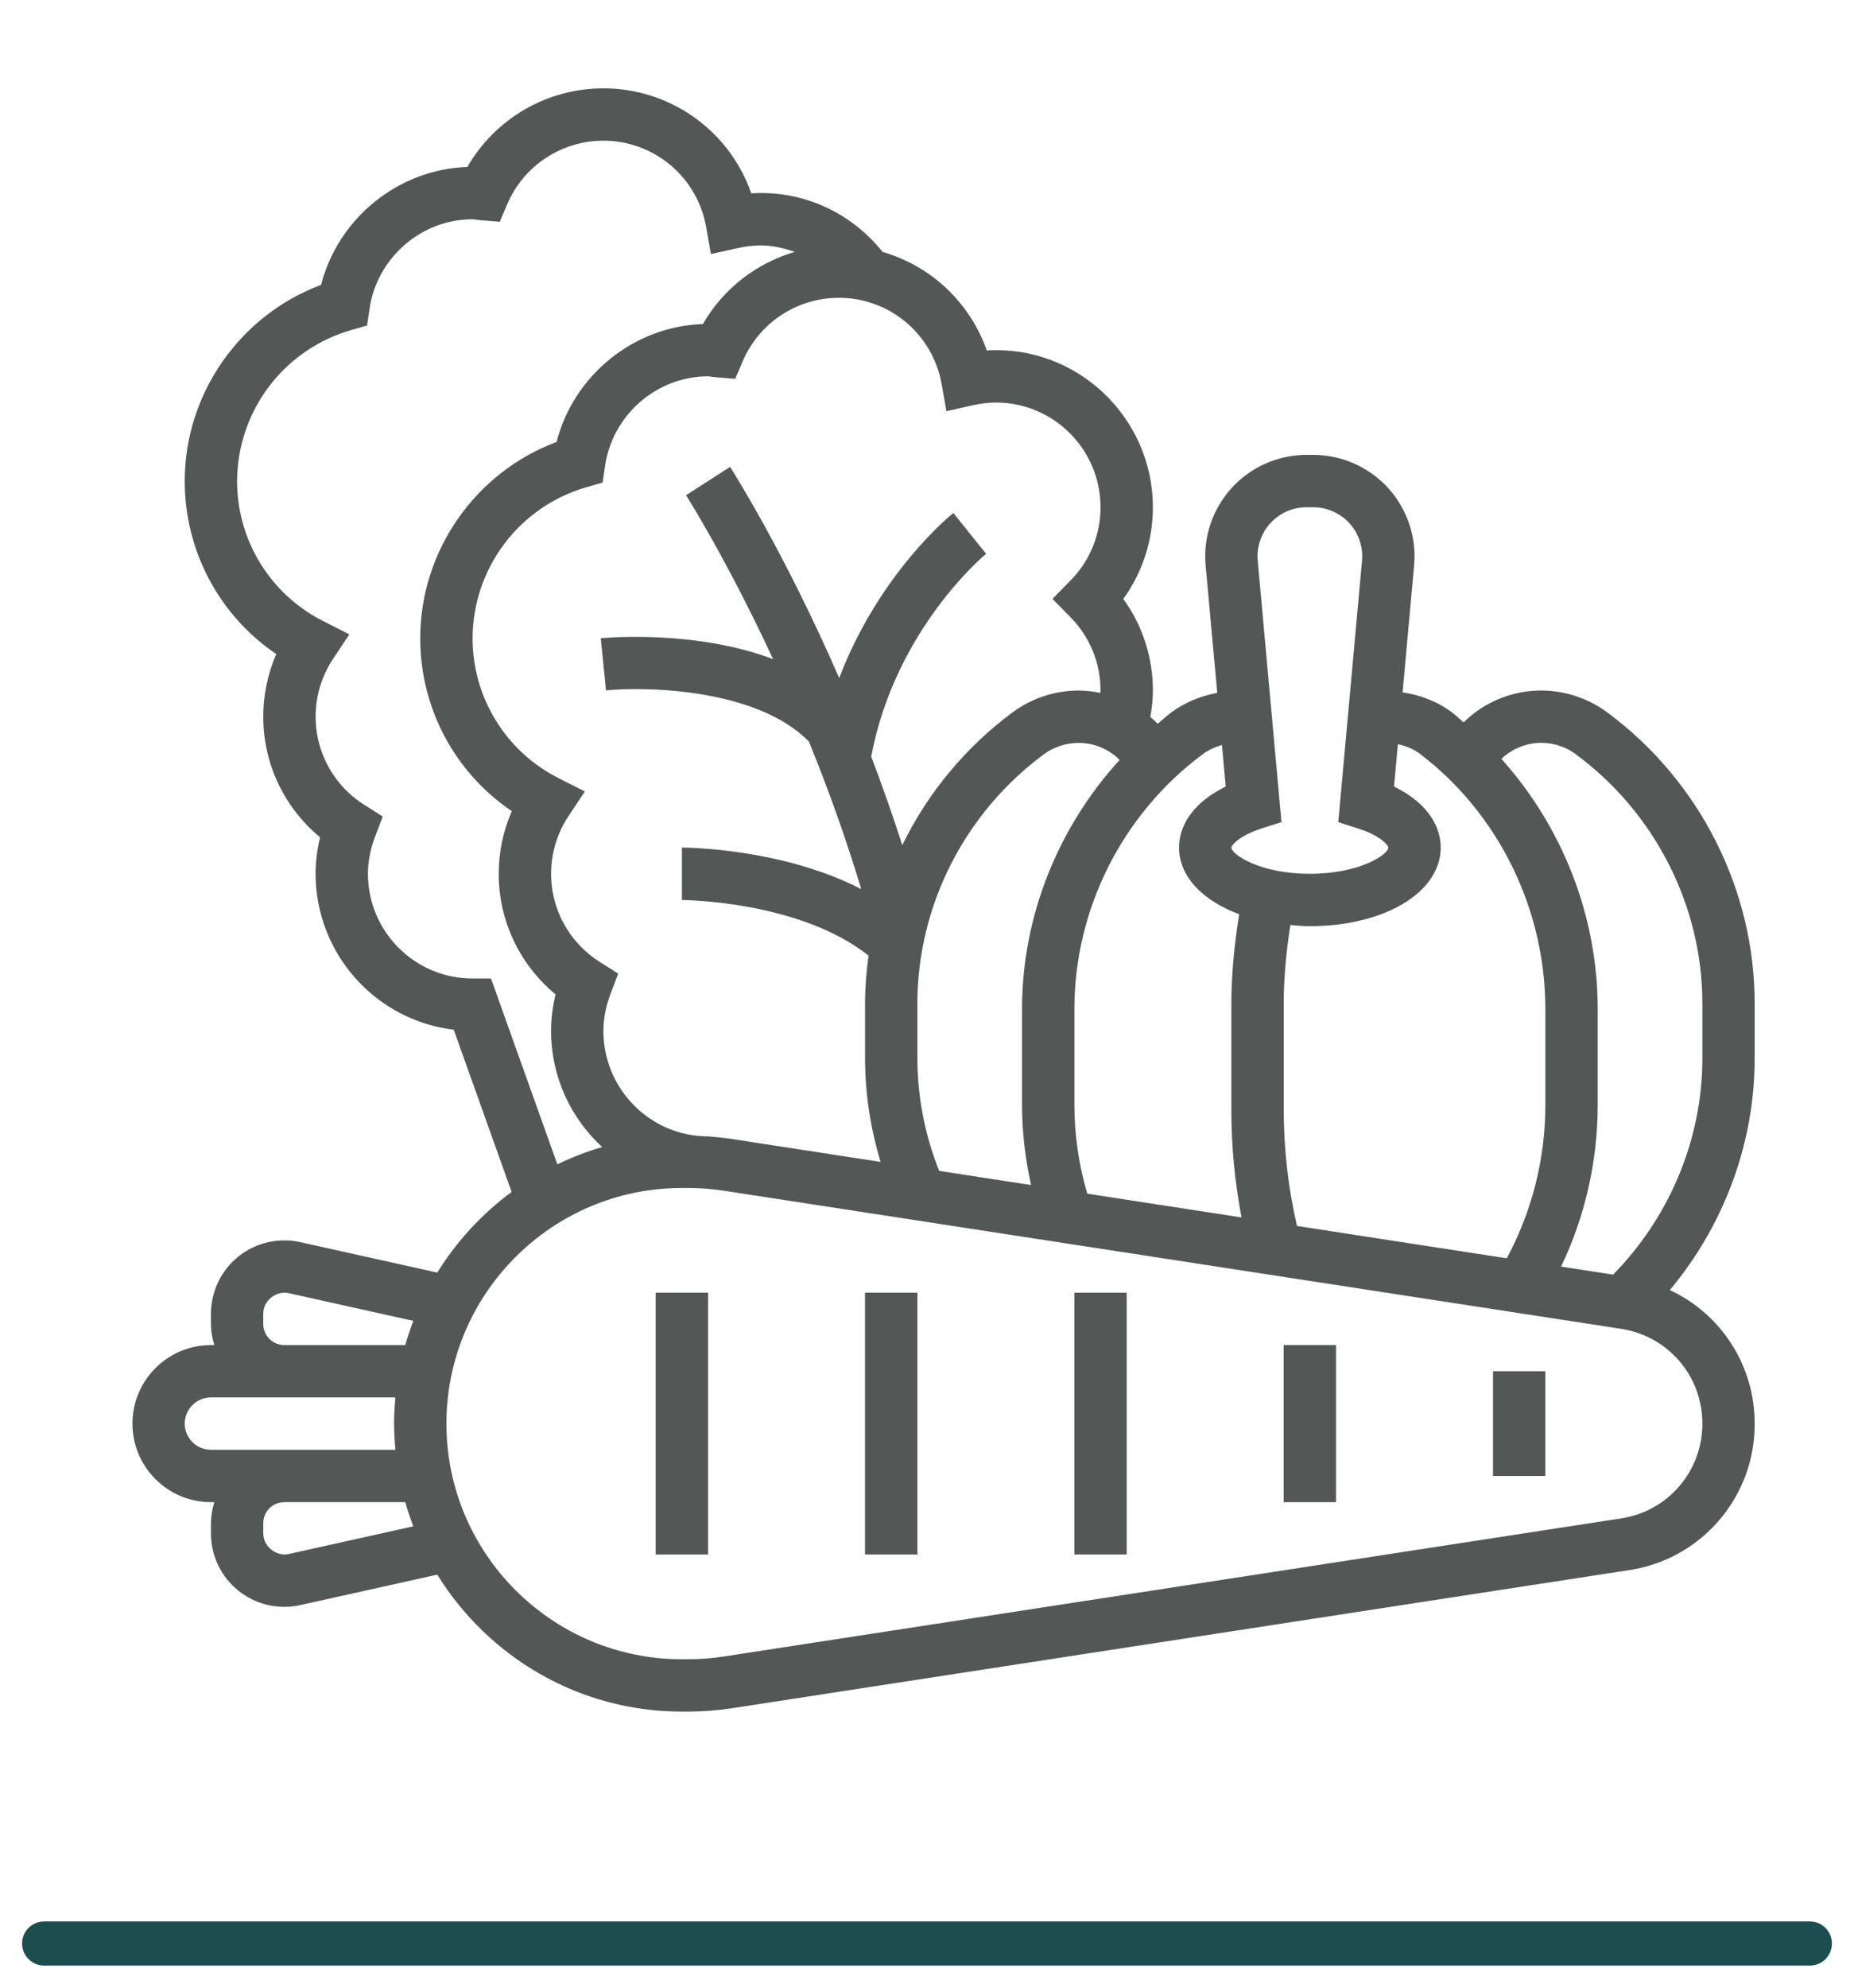 <svg width="42" height="45" viewBox="0 0 42 45" fill="none" xmlns="http://www.w3.org/2000/svg">
<path d="M39.75 22.716C39.75 20.135 38.499 17.67 36.403 16.123C35.971 15.805 35.448 15.634 34.911 15.633C34.254 15.633 33.623 15.893 33.156 16.355C33.07 16.283 32.992 16.204 32.903 16.136C32.574 15.885 32.179 15.736 31.774 15.674L32.035 12.8C32.064 12.482 32.026 12.162 31.924 11.861C31.822 11.559 31.659 11.281 31.444 11.046C31.229 10.811 30.967 10.623 30.676 10.494C30.384 10.365 30.069 10.299 29.75 10.298H29.596C29.278 10.299 28.963 10.365 28.671 10.494C28.38 10.623 28.118 10.811 27.903 11.046C27.688 11.282 27.525 11.559 27.423 11.861C27.321 12.163 27.283 12.483 27.312 12.8L27.575 15.687C27.197 15.754 26.839 15.906 26.528 16.132C26.422 16.212 26.328 16.303 26.226 16.386C26.173 16.332 26.118 16.281 26.06 16.232C26.094 16.034 26.117 15.835 26.117 15.633C26.118 14.888 25.884 14.162 25.447 13.559C25.884 12.955 26.118 12.229 26.117 11.484C26.117 9.454 24.4 7.809 22.354 7.934C22.167 7.401 21.855 6.921 21.445 6.533C21.035 6.145 20.538 5.861 19.995 5.704C19.273 4.804 18.185 4.304 17.019 4.377C16.777 3.682 16.324 3.08 15.724 2.654C15.123 2.228 14.405 1.999 13.669 2C13.045 2 12.431 2.164 11.89 2.476C11.349 2.789 10.9 3.239 10.588 3.78C9.019 3.833 7.662 4.941 7.273 6.45C5.438 7.134 4.185 8.911 4.185 10.891C4.184 11.664 4.372 12.425 4.734 13.108C5.095 13.791 5.619 14.375 6.259 14.808C6.064 15.255 5.963 15.738 5.964 16.226C5.964 17.293 6.438 18.284 7.252 18.956C7.184 19.226 7.15 19.504 7.149 19.782C7.15 20.651 7.469 21.49 8.046 22.14C8.622 22.791 9.416 23.208 10.279 23.313L11.59 26.985C10.918 27.481 10.346 28.101 9.906 28.811L6.801 28.121C6.558 28.067 6.306 28.069 6.064 28.125C5.822 28.181 5.595 28.291 5.401 28.447C5.207 28.602 5.05 28.799 4.943 29.023C4.835 29.247 4.779 29.493 4.778 29.741V29.976C4.778 30.142 4.81 30.3 4.856 30.452H4.778C3.798 30.452 3 31.249 3 32.23C3 33.21 3.798 34.008 4.778 34.008H4.856C4.807 34.162 4.781 34.322 4.778 34.483V34.718C4.779 34.967 4.835 35.212 4.942 35.436C5.05 35.66 5.207 35.857 5.401 36.013C5.595 36.168 5.821 36.278 6.063 36.335C6.305 36.391 6.557 36.393 6.799 36.339L9.906 35.649C11.056 37.506 13.107 38.75 15.448 38.75H15.587C15.916 38.75 16.25 38.724 16.578 38.674L36.904 35.547C37.698 35.429 38.422 35.028 38.945 34.419C39.468 33.81 39.754 33.033 39.75 32.23C39.752 31.595 39.571 30.973 39.231 30.437C38.89 29.901 38.403 29.474 37.828 29.206C39.056 27.739 39.75 25.878 39.75 23.962V22.716ZM32.182 17.078C33.952 18.431 35.008 20.585 35.008 22.843V25.02C35.008 26.235 34.705 27.425 34.134 28.487L29.381 27.755C29.183 26.896 29.083 26.017 29.081 25.135V22.728C29.081 22.131 29.14 21.534 29.231 20.942C29.376 20.955 29.521 20.968 29.673 20.968C31.363 20.968 32.637 20.203 32.637 19.189C32.637 18.63 32.25 18.133 31.58 17.807L31.667 16.848C31.852 16.886 32.029 16.96 32.182 17.078ZM29.596 11.484H29.751C29.905 11.484 30.057 11.516 30.198 11.579C30.339 11.641 30.465 11.732 30.569 11.845C30.673 11.959 30.752 12.093 30.801 12.239C30.85 12.385 30.869 12.54 30.855 12.693L30.317 18.613L30.769 18.758C31.288 18.924 31.452 19.143 31.452 19.189C31.452 19.337 30.821 19.782 29.673 19.782C28.526 19.782 27.895 19.337 27.895 19.189C27.895 19.143 28.059 18.924 28.578 18.757L29.03 18.612L28.492 12.693C28.478 12.54 28.497 12.385 28.546 12.239C28.595 12.093 28.674 11.959 28.778 11.845C28.882 11.732 29.008 11.641 29.149 11.578C29.29 11.516 29.442 11.484 29.596 11.484ZM27.682 16.868L27.767 17.807C27.097 18.133 26.71 18.63 26.71 19.189C26.71 19.843 27.243 20.389 28.071 20.697C27.965 21.37 27.895 22.049 27.895 22.728V25.135C27.895 25.949 27.973 26.762 28.125 27.562L24.631 27.024C24.439 26.373 24.34 25.698 24.339 25.02V22.843C24.339 20.588 25.422 18.434 27.237 17.082C27.369 16.983 27.522 16.911 27.682 16.868ZM21.276 26.508C20.952 25.698 20.784 24.834 20.782 23.962V22.715C20.782 20.509 21.854 18.401 23.648 17.076C23.873 16.91 24.153 16.819 24.435 16.819C24.793 16.819 25.123 16.963 25.364 17.204C23.966 18.735 23.153 20.747 23.153 22.843V25.02C23.153 25.631 23.226 26.236 23.358 26.829L21.276 26.508ZM21.332 8.699L21.44 9.309L22.044 9.174C22.213 9.135 22.387 9.114 22.561 9.113C23.868 9.113 24.931 10.176 24.931 11.484C24.932 12.105 24.688 12.701 24.251 13.143L23.843 13.559L24.251 13.974C24.688 14.416 24.932 15.012 24.931 15.633C24.931 15.651 24.928 15.669 24.928 15.687C24.766 15.653 24.601 15.635 24.435 15.633C23.899 15.634 23.377 15.805 22.944 16.123C21.88 16.911 21.021 17.944 20.44 19.133C20.223 18.459 19.989 17.79 19.736 17.128C20.284 14.232 22.318 12.556 22.339 12.538L21.968 12.077L21.597 11.614C21.515 11.68 19.912 12.989 19.011 15.351C17.778 12.519 16.613 10.687 16.539 10.57L15.541 11.212C15.557 11.236 16.461 12.658 17.513 14.922C15.74 14.254 13.726 14.439 13.61 14.45L13.728 15.63C14.62 15.541 17.145 15.584 18.324 16.788C18.772 17.882 19.168 18.997 19.511 20.128C17.709 19.204 15.559 19.189 15.448 19.189V20.375C15.475 20.375 18.114 20.393 19.676 21.635C19.628 21.991 19.597 22.352 19.597 22.716V23.962C19.597 24.763 19.72 25.546 19.949 26.305L16.578 25.786C16.4 25.759 16.221 25.741 16.04 25.727C14.733 25.727 13.669 24.656 13.669 23.339C13.669 23.063 13.725 22.78 13.832 22.496L14.005 22.042L13.595 21.783C13.327 21.616 13.095 21.396 12.914 21.138C12.732 20.88 12.604 20.588 12.537 20.279C12.471 19.971 12.467 19.652 12.525 19.342C12.584 19.032 12.705 18.736 12.88 18.474L13.249 17.919L12.655 17.617C12.068 17.322 11.575 16.869 11.231 16.309C10.886 15.749 10.705 15.105 10.706 14.448C10.708 13.676 10.961 12.926 11.426 12.31C11.89 11.694 12.542 11.245 13.284 11.031L13.652 10.925L13.707 10.547C13.876 9.391 14.879 8.52 16.04 8.52C16.062 8.52 16.084 8.525 16.105 8.528C16.146 8.534 16.189 8.539 16.231 8.542L16.656 8.576L16.823 8.184C17.005 7.756 17.308 7.391 17.696 7.135C18.084 6.878 18.539 6.742 19.004 6.742C19.56 6.742 20.099 6.938 20.525 7.296C20.95 7.654 21.236 8.151 21.332 8.699ZM11.123 22.153H10.706C9.398 22.153 8.335 21.09 8.335 19.782C8.335 19.505 8.39 19.222 8.498 18.939L8.671 18.486L8.261 18.226C7.993 18.059 7.761 17.84 7.579 17.582C7.398 17.324 7.27 17.032 7.203 16.723C7.136 16.414 7.132 16.096 7.191 15.785C7.25 15.475 7.37 15.18 7.545 14.917L7.914 14.362L7.321 14.06C6.734 13.765 6.24 13.312 5.896 12.752C5.552 12.193 5.37 11.548 5.371 10.891C5.374 10.12 5.626 9.37 6.091 8.754C6.556 8.138 7.207 7.689 7.948 7.475L8.316 7.369L8.371 6.99C8.541 5.835 9.544 4.964 10.706 4.964C10.728 4.964 10.75 4.968 10.772 4.971C10.812 4.977 10.853 4.982 10.894 4.986L11.321 5.021L11.489 4.627C11.671 4.199 11.974 3.834 12.362 3.578C12.75 3.322 13.204 3.185 13.669 3.185C14.226 3.185 14.764 3.381 15.19 3.739C15.616 4.097 15.902 4.594 15.997 5.142L16.105 5.752L16.709 5.618C16.879 5.578 17.052 5.558 17.226 5.556C17.498 5.556 17.758 5.616 18.005 5.703C17.127 5.959 16.38 6.544 15.923 7.336C14.353 7.389 12.997 8.497 12.608 10.006C10.773 10.691 9.52 12.467 9.52 14.448C9.518 15.22 9.707 15.982 10.068 16.665C10.43 17.348 10.954 17.931 11.594 18.364C11.399 18.811 11.298 19.294 11.298 19.782C11.298 20.849 11.773 21.841 12.586 22.513C12.518 22.788 12.484 23.064 12.484 23.339C12.484 24.38 12.932 25.316 13.642 25.969C13.289 26.071 12.951 26.203 12.626 26.36L11.123 22.153ZM5.964 29.976V29.741C5.964 29.444 6.252 29.215 6.543 29.277L9.364 29.904C9.295 30.084 9.233 30.265 9.181 30.452H6.439C6.313 30.451 6.192 30.401 6.103 30.312C6.014 30.223 5.964 30.102 5.964 29.976ZM4.185 32.23C4.185 31.903 4.452 31.637 4.778 31.637H8.957C8.94 31.833 8.927 32.029 8.927 32.23C8.927 32.43 8.94 32.627 8.958 32.823H4.778C4.452 32.823 4.185 32.556 4.185 32.23ZM6.542 35.182C6.261 35.243 5.964 35.015 5.964 34.718V34.483C5.964 34.221 6.177 34.008 6.439 34.008H9.18C9.233 34.194 9.295 34.376 9.363 34.555L6.542 35.182ZM38.565 32.23C38.567 32.749 38.382 33.252 38.044 33.646C37.706 34.04 37.237 34.299 36.724 34.376L16.399 37.502C16.13 37.544 15.859 37.564 15.587 37.565H15.448C12.506 37.565 10.113 35.171 10.113 32.23C10.113 29.289 12.506 26.895 15.448 26.895H15.587C15.857 26.895 16.13 26.916 16.398 26.957L36.724 30.084C37.79 30.248 38.565 31.151 38.565 32.23ZM38.565 23.962C38.565 25.785 37.827 27.549 36.543 28.857L35.365 28.675C35.91 27.534 36.193 26.285 36.194 25.02V22.843C36.194 20.736 35.391 18.714 34.012 17.18C34.236 16.967 34.528 16.839 34.837 16.82C35.145 16.802 35.451 16.892 35.699 17.077C37.493 18.401 38.565 20.51 38.565 22.716V23.962Z" fill="#535756"/>
<path d="M14.854 29.266H16.04V35.193H14.854V29.266ZM19.596 29.266H20.782V35.193H19.596V29.266ZM24.338 29.266H25.524V35.193H24.338V29.266ZM29.08 30.451H30.266V34.008H29.08V30.451ZM33.822 31.044H35.008V33.415H33.822V31.044Z" fill="#535756"/>
<path d="M1 44H41" stroke="#1C4E4F" stroke-linecap="round"/>
</svg>
